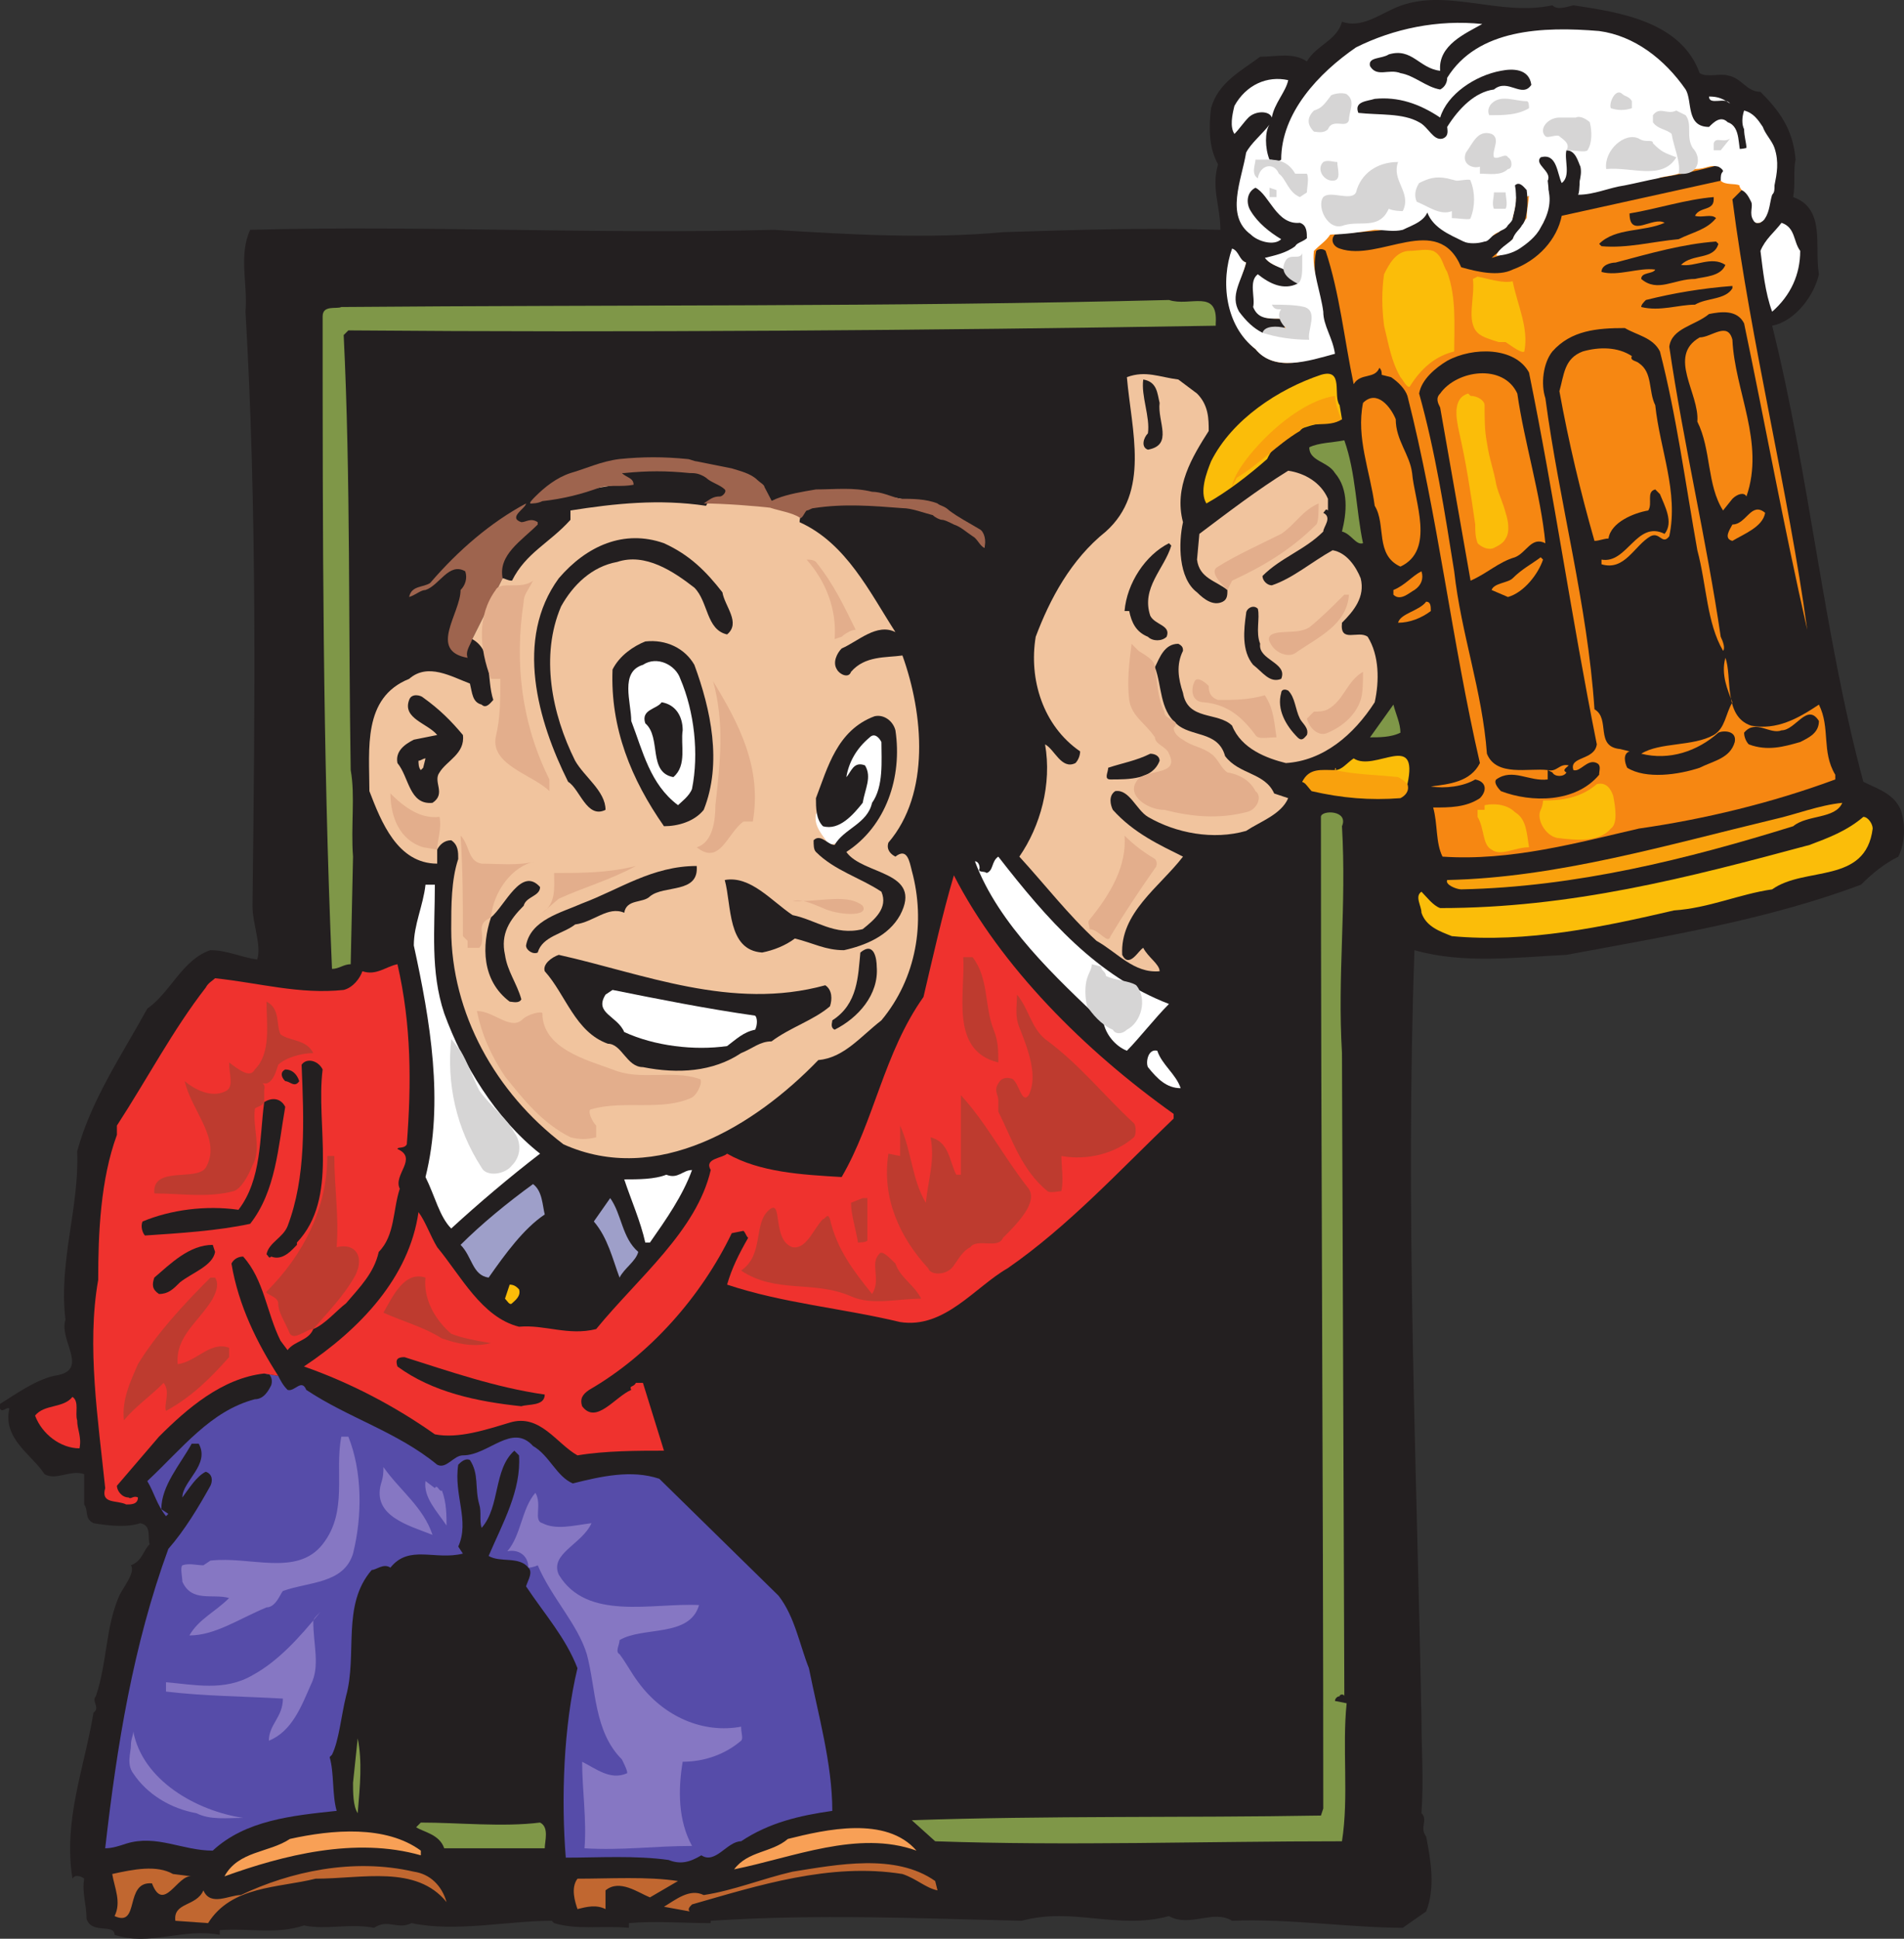 <svg xmlns="http://www.w3.org/2000/svg" width="610.795" height="621.715"><rect width="100%" height="100%" fill="#333333" stroke="none"/><path fill="#231f20" fill-rule="evenodd" d="M498 1.7c1.5 1.5 3.75.75 6.75 0 15 2.25 34.5 5.25 40.5 21.75 2.25 1.5 6.75 0 9 .75 4.5.75 6 5.25 10.5 5.25 6 6 10.5 12 11.25 21.75-.75 3.75 0 7.5-.75 12 10.5 3.75 6.75 15.75 8.25 24.75-1.5 6.75-7.5 15-15 16.5 12 48 16.5 99 29.25 146.25 4.5 2.25 9.75 3.75 12 9 1.5 4.5 1.5 10.5-.75 15-4.5 2.25-8.25 5.25-12 9-30 11.25-62.25 16.5-94.5 22.5-15.75.75-33 3-48.75-1.5-3 84 .75 165 2.25 246.75 0 9 .75 19.5 0 30 2.25 2.25-.75 4.5 1.5 7.5 1.5 7.5 3 16.5 0 24l-7.5 5.25c-16.5 0-36.75-3-54.75-2.25-6-3.75-13.5 2.25-20.25-1.5-16.5 4.5-30.75-3-47.25 1.5-32.25-.75-65.25-2.25-99.75 0v.75c-9 0-18-.75-26.25 0v1.5c-9-.75-16.5.75-24-1.5l-.75-.75c-14.25 0-30.75 3.75-45 .75-4.5 2.25-7.5-1.5-12 1.5-8.25-1.5-15 .75-22.5-.75-9 3-18 .75-27 1.5v1.5c-12-2.25-22.5 3.75-33.75 0 0-3.75-7.5 0-9-5.25 0-4.5-1.5-8.25-.75-12.75-.75-.75-3-1.5-3.75 0-3-18.75 3.75-35.25 6.75-53.25 2.25-1.5-.75-3.75.75-5.25 3.75-11.25 3-21.75 7.5-32.25 1.5-3 5.25-7.5 3.75-9.75 3.75-1.5 3.75-4.5 6-6.75-.75-2.25.75-6-3-6.75-4.5 1.5-10.5.75-15 0-3-1.5-1.5-3.75-3-6v-9.75c-4.5-1.5-9 2.25-12.75 0-3.75-6-13.5-11.25-11.25-21-.75-.75-2.25 1.5-3 0v-1.5c6-3.75 11.25-7.5 17.25-9 12-1.5 1.5-11.25 3.75-18-2.25-18.75 4.5-36 3.75-54 4.5-16.5 14.25-30.75 22.5-45.75 7.5-5.25 11.25-15.75 20.25-18.75 5.25 0 9.75 2.25 15 3 1.5-4.5-1.5-11.25-1.5-17.25.75-63 1.5-126.75-2.25-190.5.75-9-2.25-18 1.5-26.25 55.5-1.5 110.25 1.5 168 0 24 1.5 49.5 3 73.5.75 24.75-.75 45-1.5 69.75-.75 0-7.5-3-13.5-.75-21-3-5.25-3-12-2.25-18 2.25-8.25 9.75-12 15.75-16.5 5.25 0 10.5-1.5 15 1.5 3-5.25 9.75-6.75 11.25-12.75 6 2.25 12-2.25 17.25-4.5 15.75-6.75 33 3 50.25-.75"/><path fill="#fff" fill-rule="evenodd" d="M419.25 76.7c0-2.25 0-4.5-2.25-5.25-7.5.75-9.75-9-14.25-11.25-3 1.5-3 5.25-1.5 7.5 2.25 3.75 6 6.75 9.75 9-2.25 2.25-7.5.75-9.75-1.5-8.25-6-3-17.25-1.5-26.25 1.5-3 5.25-6 7.5-9-1.5 2.25-1.5 7.5 0 11.25 1.5 0 3 .75 3.75 0 0-15 12-27.75 24-36 12-6 26.25-9 40.5-7.5-5.25 3-14.25 6.75-13.5 15-6.75-.75-9-7.5-16.5-5.25-2.25 1.5-6.75.75-6 3.75 2.25 3.75 6 .75 9.75 2.25 4.5.75 8.25 4.5 12.75 5.25 1.5-.75 2.25-2.25 2.25-3.75C474 9.2 495 8.45 513 9.95c11.25 1.5 21 9 27.75 18.75 2.25 3.75 0 12 7.5 12 1.5-1.5 3.75-3.75 6-1.5 4.5 1.5 3 8.25 4.5 10.5l-139.5 27"/><path fill="#f68712" fill-rule="evenodd" d="M558.75 49.7c.75.75 2.25 1.5 3.75 1.5 3-5.25-1.5-10.5-3-15 6 6 10.5 15 9 24.75-.75 3.75-1.5 6.75-3.75 10.5h-1.5c-.75-4.5-.75-9-4.5-10.5l-3 3c6 46.5 18 93.75 24 138-7.5-33-13.5-66-20.25-98.25-2.25-4.5-7.5-3.75-11.25-3-4.5 3.75-12 4.5-12.75 10.5 4.5 30.75 12 62.25 16.5 93 .75 1.5 1.5 3.75.75 4.5-5.25-9-5.25-21-8.25-32.25-3.75-21-6.75-43.5-12-63.75-2.25-4.5-7.5-5.25-11.25-7.5-9 0-17.25.75-23.25 7.5-3 3.75-3.75 10.5-2.25 15 4.5 33.75 13.5 66 15.75 99.75 5.25 3 0 12 8.25 12.75l3 .75c-2.25.75-1.5 3.75-.75 5.25 6 3.75 16.5 2.25 23.25 0 4.5-2.25 9.75-3 11.25-8.25.75-3.75-3.75-3.75-5.25-3-6.75 6-15.75 9-24.75 6.75 6-3.75 16.5-2.25 23.25-6 3.75-2.25 3.75-6.75 6-10.5-1.5-3.75-3.75-9-2.25-14.25 2.25 6-.75 18.75 8.25 21.75 8.25 1.5 15-2.25 21.75-6.75 3.75 7.5.75 15 5.25 22.5v1.5c-20.25 7.5-42 12.75-63 15.75-19.5 4.5-41.25 10.5-63 9-2.25-4.5-1.5-10.5-3-15.75 5.25 0 10.5 0 15-3 2.25-2.25 2.25-5.25-1.5-6-3.75 2.25-9.75 3-14.25 2.25 6-.75 12.75-1.5 15.75-7.5-9-39-13.5-79.5-23.25-117.75-.75-2.25-3-4.5-5.25-6l-3-.75c0-.75 0-1.5-.75-2.25-1.5 3.75-6 1.5-8.25 5.25-3-14.25-4.5-29.25-9-42.75-.75-.75-2.25-.75-3 0-1.5 6.75.75 13.5 1.5 19.5.75 5.25 3 9 3 13.5-8.25 2.25-17.25 6-24-1.5-9.75-8.25-10.5-20.25-7.5-30.75 2.25 0 2.25 2.25 4.5 3-1.5 6-6 11.25-3 15.75 2.25 3 4.5 6.75 7.5 7.5 3 0 6 0 8.25-3 0-1.5-.75-2.25-1.5-2.25-4.5 0-7.5 0-8.25-4.5 0-2.25-1.5-6.75.75-9 3.75 3 9 4.5 13.5 2.25-1.5-5.25-7.5-4.5-10.5-7.5 4.5-2.25 10.5-2.25 12.75-6.75l139.5-27"/><path fill="#231f20" fill-rule="evenodd" d="M491.25 27.2c-3 4.5-7.5-2.25-12 1.5-6 .75-11.25 6-15 12 0 .75.75 3-1.5 3.75-3 .75-4.5-3.75-7.5-5.25-5.25-3-12.75-2.25-19.5-3-1.5-3.75 3-3.75 5.25-4.5 7.5-.75 14.25 1.5 21 6 2.25-7.5 11.25-13.5 19.5-15 3.75-.75 9-.75 9.75 4.5"/><path fill="#fff" fill-rule="evenodd" d="M413.25 25.7c-.75 3.75-4.5 7.5-5.25 12-.75-2.25-5.25-2.25-7.5 0-1.5 1.5-3 3.75-4.5 5.25-1.5-2.25-.75-6 0-9 3.75-6.75 10.5-9.75 17.25-8.25M555 33.2c-1.5-2.25-6.75.75-6.75-2.25 3 0 4.5.75 6.75 2.25"/><path fill="#231f20" fill-rule="evenodd" d="M507 53.45c.75 3.75-1.5 5.25.75 8.25C522 57.95 537 57.2 552 52.7c.75.75 2.25 3.75 0 5.25L501 69.2c-1.5 7.5-7.5 14.25-15.75 17.25-4.5 2.25-11.25.75-16.5-.75-7.5-18-26.25-1.5-39-6-2.25-.75-3-3-1.5-4.5 9.75-1.5 22.5 0 30-7.5 3 4.5 8.25 9 12.75 9.75 6 0 11.25-3 14.25-7.5.75-3 1.5-6.75.75-10.5 1.5-1.5 3 .75 3.75 1.5.75 6 0 12-4.5 15.75-1.5 2.25-4.5 3.75-6.75 6 6-1.5 12.75-5.25 16.5-11.25 1.5-4.5 2.25-8.25 1.5-13.5 1.5-3-4.5-5.25-2.25-7.5 5.25-1.5 5.25 5.25 6.75 8.25 3-2.25.75-7.5 1.5-10.5 3 0 3.75 3.75 4.5 5.25"/><path fill="#231f20" fill-rule="evenodd" d="M549.75 63.95c0 3.75-4.5 2.25-6 5.25 2.25.75 5.25-.75 6.75.75-3 3.75-7.5 4.5-12 6.75-8.25.75-16.5 3-24.75 2.25l-.75-.75c5.25-5.25 14.25-3.75 21-6.75-3.75-2.25-11.25 5.25-11.25-3 9-1.5 18-4.5 27-5.25v.75"/><path fill="#fff" fill-rule="evenodd" d="M577.5 80.45c0 7.5-3 14.25-9 19.5-2.25-6-3-13.5-3.75-19.5 1.5-3.75 4.5-6 6.75-9 4.5 1.5 3.75 6 6 9"/><path fill="#231f20" fill-rule="evenodd" d="M551.25 78.2c-1.5 5.25-8.25 3-12 6.75 4.5.75 9.75-3 14.25 0-1.5 3.75-6.75 3.75-9.75 4.5-6.75 0-12 4.5-17.25 0 0-2.25 3.75-1.5 4.5-3-5.25-.75-12 2.25-17.25.75 0-2.25 3-3 4.5-3 11.25-3 21.75-6 32.25-6.75l.75.75m4.5 14.25c-2.25 3.75-8.25 3-12 5.25-5.25 0-11.25 2.25-17.25.75 0-.75.75-1.5 1.5-2.25 9-2.25 18-3.75 27.75-4.5v.75"/><path fill="#7f9748" fill-rule="evenodd" d="M390 103.7v.75c-90.75 1.5-189.75 2.25-278.25 1.5l-1.5 1.5c2.25 45.75 1.5 94.5 2.25 139.5 1.5 8.25 0 18 .75 27.75l-.75 34.5c-2.25 0-3.75 1.5-6 1.5-3-69.75-3-141-3-209.25 0-3.75 4.5-2.25 6-3 88.5-.75 176.25 0 265.5-2.25 6.75 2.25 15.75-3.75 15 7.5"/><path fill="#f68712" fill-rule="evenodd" d="M555.75 108.95c.75 16.5 10.5 33 4.5 50.25-.75-1.5-3-.75-4.5.75l-3 3.75c-5.25-8.25-3.75-19.5-8.25-28.5.75-9-9.75-21 .75-27 3.75 0 9-5.25 10.5.75m-32.25 5.25c-.75 1.5 1.5 1.5 2.25 2.25 4.5 3 3 9 5.25 13.5 1.5 14.25 7.5 27.75 4.5 42-2.25 3-3-1.5-6 0-5.25 3-8.25 11.25-15.75 9v-1.5C522 180.95 525 166.7 534 171.2c3-3.75 0-9-1.5-12.75l-1.5-1.5c-3 .75-.75 4.5-2.25 6.75-4.5.75-12 3.75-12.75 9-1.5 0-3 .75-4.5.75-4.5-15.75-8.25-31.5-11.25-48 1.5-5.25 1.5-10.5 7.5-12.75 5.25-1.5 11.25-1.5 15.75 1.5"/><path fill="#231f20" fill-rule="evenodd" d="M490.5 119.45c8.25 40.5 13.5 78 21.75 119.25-.75 5.25-9 3.75-7.5 8.25 2.25.75 4.5-3.75 7.5-2.25 1.5.75.75 2.25.75 3.75-7.5 9-21.75 9-31.5 5.25-1.5-1.5-2.25-3-1.5-3.75 5.25-3.75 10.5.75 16.5 0v-3c-6-.75-16.5 2.25-19.5-5.25-1.5-20.25-8.25-38.25-10.5-58.5-3-18.75-6-38.25-11.25-57 .75-4.5 5.25-8.25 9-10.5 8.25-4.5 21.75-4.5 26.25 3.75"/><path fill="#f1c49e" fill-rule="evenodd" d="M384 126.2c3.75 3.75 3.75 8.25 3.75 12-5.25 8.25-11.25 18-8.25 29.25-1.5 6.75-1.5 18 4.5 22.5 2.25 2.25 5.25 4.5 8.25 3 1.5-.75 1.5-2.25 1.5-3.75-3.75-3-9-3.75-9.75-9.75l.75-8.25c9-6.75 18.75-14.25 28.5-20.25 5.25.75 10.5 3.75 12.75 9v3.75c-.75-.75-.75 0-1.5.75 3 1.5 0 4.5 0 6-6 6-13.5 8.25-19.5 14.25 0 1.5 1.5 3 3 3 6.75-2.25 12.75-7.5 19.5-11.25 4.5.75 7.5 5.25 9 9 1.5 6-2.25 10.5-6 14.25-.75 6.75 5.25 2.25 8.25 4.5 3.75 6 3.75 14.25 2.25 21-6.75 10.5-16.5 18.75-28.5 19.5-6-1.5-14.25-4.5-17.25-12-4.5-4.5-14.25-1.5-15.75-10.5-1.5-4.5-2.25-9 0-13.5 0-.75 0-1.5-1.5-2.25-4.5 0-6 4.5-7.5 7.5 2.25 6 1.5 13.5 6.75 18 4.5 4.5 13.5 2.25 15.75 10.5 4.5 6 12.75 5.25 15.75 12l4.5 1.5c-2.25 5.25-9 7.5-13.5 10.5-10.5 3-22.5.75-31.5-4.5-3.75-2.25-6-9-10.5-8.25-2.25 1.5-1.5 4.5-.75 6 6.75 7.5 15 11.25 22.5 15-7.5 9.75-20.25 18-19.5 31.5 2.25 4.5 5.25-1.5 6.75-2.25 1.5 3 5.25 5.25 5.25 7.5-8.25.75-13.5-6-20.25-9.75-9-8.25-16.5-18-24.75-27 6.75-9.75 10.5-23.25 8.25-36 3 1.5 5.25 8.25 9.75 6 .75-.75 1.5-2.25 1.5-3.75-12-8.25-16.5-23.25-14.25-36.75 4.5-12 11.25-24.75 22.5-33.75 14.25-12.75 8.25-32.25 6.75-49.5 6-2.25 10.5 0 16.5.75l6 4.5"/><path fill="#f68712" fill-rule="evenodd" d="M486.75 126.2c2.25 15.75 7.5 32.25 9 48-4.5-2.25-6 3-9.75 4.5-5.25 1.5-9 5.25-14.25 7.5L462 130.7c-.75-1.5-1.5-3 0-4.5 5.25-7.5 20.25-9.75 24.75 0"/><path fill="#fbbd09" fill-rule="evenodd" d="m429.75 129.95.75 4.5c-9 1.5-19.5 3-24 12.75-6 5.25-12.75 10.5-19.5 14.25-2.25-3.75 0-9.75 1.5-13.5 6.75-13.5 21.75-23.25 35.25-27.75 7.5-2.25 3.75 6.75 6 9.75"/><path fill="#231f20" fill-rule="evenodd" d="M372 129.2c-.75 6 4.5 13.5-3.75 15-2.25-.75-1.5-3.75 0-5.25.75-5.25-2.25-12-1.5-17.25 4.5.75 4.5 4.5 5.25 7.5"/><path fill="#f68712" fill-rule="evenodd" d="M447.75 134.45c0 6.75 4.5 11.25 5.25 17.25.75 9 7.5 24.75-3.75 30-8.25-3.75-4.5-13.5-8.25-19.5-1.5-11.25-6-21.75-3.75-33 4.5-4.5 9 1.5 10.5 5.25"/><path fill="#7f9748" fill-rule="evenodd" d="M431.25 141.2c3.75 10.5 3.75 22.5 6 33-2.25.75-3.75-3-6.75-3.75 1.5-6 2.25-13.5-2.25-18.75-2.25-3.75-8.25-3.75-8.25-8.25 3-1.5 7.5-1.5 11.25-2.25"/><path fill="#9e644e" fill-rule="evenodd" d="M151.5 204.95c-.75 2.25-2.25 3.75-1.5 6-12.75-2.25-2.25-14.25-2.25-21.75 1.5-1.5 2.25-3.75 1.5-6-5.25-3-8.25 4.5-12.75 6-1.5 0-3 1.5-5.25 2.25.75-3.75 4.5-3 6.75-4.5 9-10.5 19.5-19.5 30.75-25.5 0 1.5-6 4.5-1.5 6 1.5 0 3-1.5 5.25 0v.75c-5.25 5.25-12.75 9.75-11.25 17.25l-9.75 19.5"/><path fill="#f1c49e" fill-rule="evenodd" d="M161.25 185.45c.75 0 1.5.75 3 .75 4.5-9 12-12 18.75-19.5v-3c14.25-2.25 28.5-3.75 43.5-1.5 2.25-5.25 7.5 2.25 8.25-4.5-3-3-6.75-4.5-10.5-6-8.25-1.5-16.5-1.5-25.5-.75 0 1.5-1.5 2.25 0 3 0 1.5 1.5.75 3 .75-11.25 2.25-21.75 3-31.5 6.75 20.25-15.75 49.5-18.75 73.5-6-.75.75-.75 1.5 0 3 0 .75.75 2.25 1.5 3 19.5-3.75 39.75-5.25 57.75 3 3.75 4.5 13.5 3 12.75 11.25-5.25-9-16.5-9.75-25.5-14.25-9.75-1.5-21.75-1.5-32.25 2.25-.75.75-1.5 2.25-1.5 3.75 15 6.75 22.5 22.5 30.75 35.25-6-3-12 3-17.25 5.25-1.5 1.5-3 4.5-1.5 6.75.75 1.5 3.75 3 4.5.75 4.5-5.25 11.25-4.5 16.5-5.25 6.75 18.75 9 44.25-4.5 60-.75 2.25.75 3.75 2.25 4.5 3.75-3 4.5 1.5 5.25 4.5 4.5 16.5 1.5 34.5-9.75 48-6.75 5.25-12 12-20.25 12.75-20.25 21-51.75 40.5-81.75 27-21.75-16.5-36-42-36-69 0-7.5 0-15.75 2.25-22.5 0-2.25 0-4.5-2.25-6-2.25 0-3.75 1.5-4.5 3v4.5c-12.75 0-18-13.5-21.75-23.25 0-13.5-2.25-30 12.75-36 6-5.25 13.5-.75 19.5 1.5.75 3 .75 6 3.75 6.75 1.5 1.5 3-.75 3.75-1.5-2.25-6.75 0-15.75-6.75-19.5l9.75-19.5"/><path fill="#f68712" fill-rule="evenodd" d="M566.25 164.45c-.75 4.5-6.75 6.75-10.5 9-3-.75-.75-3.75 0-5.25 4.5 0 6-7.5 10.5-3.75"/><path fill="#231f20" fill-rule="evenodd" d="M231.75 189.95c.75 4.5 6 9.75 1.5 13.5-6.75-1.5-6-10.5-10.5-15C216 183.2 207 177.2 198 180.2c-8.25 1.5-14.25 7.5-18 14.25-6.75 15.75-3 34.5 4.5 49.5 3 5.25 9.75 9.75 9.75 15.75-6 3-8.25-6.75-12-9-9.75-19.5-17.25-45.75-3-65.25 9-10.5 21-15.75 33.75-11.25 8.25 3.75 13.5 9 18.75 15.75m144-15c-2.25 7.5-9.75 13.5-6.75 22.5 1.5 3 6.75 3 5.25 6.75-1.5 1.5-4.5 1.5-6 0-3.75-1.5-5.25-4.5-6-8.25h-1.5c.75-9 6.75-18 14.25-21.75l.75.75"/><path fill="#f68712" fill-rule="evenodd" d="M495 179.45c-1.5 4.5-6 10.5-11.25 12l-5.25-2.25c.75-2.25 5.25-2.25 6.75-3.75 3-3 6-4.5 9-6.75l.75.75m-39 3.75c.75 2.25 0 4.5-2.25 6-1.5.75-4.5 3.75-6.75 1.5v-1.5c3.75-1.5 6-4.5 9-6m3 12.75c-3 2.25-6.75 3.75-10.5 3.75.75-3 6.75-3.75 9-6.75 1.5 0 1.5 1.5 1.5 3"/><path fill="#231f20" fill-rule="evenodd" d="M404.25 206.45c-.75 5.25 9 6 6.75 11.25-3.75 1.5-6-2.25-9-4.5-3.75-4.5-3-11.25-2.25-16.5 0-1.5 2.25-3 3.75-1.5.75 3-.75 7.5.75 11.25m-181.5 6.75c5.25 14.25 9 31.5 3 46.5-3 3.75-8.25 5.25-12.75 5.25-10.5-15-17.25-31.5-16.5-50.25 2.25-4.5 6.75-7.5 10.5-9 6.75-.75 12.75 2.25 15.75 7.5"/><path fill="#fff" fill-rule="evenodd" d="M218.25 217.7c4.5 10.5 6 24 3.75 35.25-.75 2.25-3.75 4.5-4.5 5.25-9-6.75-11.25-17.25-15-27 0-6-3.75-15.75 3.75-18 4.5-3 10.5 0 12 4.5"/><path fill="#231f20" fill-rule="evenodd" d="M417 230.45c.75 1.5 3 3 2.25 5.25-.75.75-1.5 2.25-3 .75-3.75-3.75-6.75-9-5.25-14.25 0-.75.75-1.5 2.25-.75 2.25 2.25 2.25 6 3.75 9m-268.5 5.25c.75 6-5.25 8.25-7.5 12-2.25 3 2.25 6.75-2.25 9.75-7.5.75-7.5-8.25-11.25-12.75-.75-3.75 2.25-6 5.25-7.5l7.5-1.5c-3-3.75-11.25-5.25-9-11.25.75-2.25 3.75-1.5 4.5-.75 5.25 3.75 9 7.5 12.75 12m70.5-1.5c-.75 4.5 1.5 11.25-3 15-8.25-1.5-3.75-12.75-9-17.25-1.5-4.5 3.75-4.5 5.25-6.75 4.5.75 6.75 4.5 6.75 9"/><path fill="#7f9748" fill-rule="evenodd" d="M449.25 234.95c-3 1.5-6.75 1.5-9.75 1.5l7.5-10.5c.75 3 2.25 6 2.25 9"/><path fill="#231f20" fill-rule="evenodd" d="M583.5 231.2c0 3.75-3 5.25-6 6.75-5.25 1.5-10.5 3-16.5.75-.75-.75-1.5-2.25-1.5-3.75 3.75-4.5 8.25.75 12-.75 4.5 0 8.25-9 12-3M372 243.95c-2.25 6-9.75 6-15.75 6-2.25 0-.75-2.25-.75-3.75 4.5-1.5 9-2.25 13.5-4.5 1.5 0 3 .75 3 2.25"/><path fill="#fbbd09" fill-rule="evenodd" d="M451.5 252.95c-10.5 4.5-24 3-33.75-2.25 2.25-2.25 7.5-1.5 10.5-3.75 2.25 0 3.75-2.25 6-3.75 6.75 4.5 21-9 17.25 8.25v1.5"/><path fill="#f1c49e" fill-rule="evenodd" d="m135.75 246.2-.75.75c-.75-.75-.75-2.25-.75-3 .75 0 1.5-.75 2.25-.75l-.75 3"/><path fill="#f68712" fill-rule="evenodd" d="M503.25 245.45c-.75.75-2.25 1.5-.75 2.25-.75 1.5-3.75 1.5-4.5 0l-1.5-.75c3 .75 3.75-2.25 6.75-1.5"/><path fill="#f9a10d" fill-rule="evenodd" d="M591 257.45c-2.25 5.25-11.25 3.75-15.75 7.5-33.75 10.5-69.75 19.5-106.5 20.25-1.5 0-5.25-1.5-4.5-3 35.25-.75 70.5-11.25 105-19.5 6.75-1.5 14.25-4.5 21.75-5.25"/><path fill="#7f9748" fill-rule="evenodd" d="M430.5 264.95c1.5 26.25-1.5 47.25 0 72.75l.75 204v2.25c0-.75-1.5-.75-1.5 0-.75 0-1.5.75-1.5 1.5l3.75.75c-1.5 14.25.75 30-1.5 44.25-44.25 0-87.75 1.5-130.5 0l-7.5-6.75c43.5-1.5 87.75-.75 131.25-1.5l.75-2.25c0-105.75-.75-211.5-.75-318 0-2.25 9-2.25 6.75 3"/><path fill="#fbbd09" fill-rule="evenodd" d="M600.75 265.7c-2.25 18-21.75 12-32.25 19.5-10.5 1.5-20.25 6-31.5 6.75-22.5 5.25-47.25 10.5-71.25 8.25-3.75-1.5-8.25-3-9.75-7.5 0-2.25-2.25-5.25 0-6.75 1.5 1.5 3.75 4.5 6 5.25 42 0 79.5-9.75 118.5-20.25 6-2.25 12-4.5 17.25-9 1.5 0 3 2.25 3 3.75"/><path fill="#fff" fill-rule="evenodd" d="M375 321.95c-4.5 4.5-9.75 11.25-13.5 15-3.75-1.5-6.75-5.25-7.5-9-15-14.25-33.75-31.5-41.25-51.75.75 0 1.5.75 1.5 2.25-.75 1.5 1.5.75 2.25 1.5 2.25-.75 1.5-3.75 3.75-5.25 15.75 20.25 31.5 38.25 54.75 47.25"/><path fill="#231f20" fill-rule="evenodd" d="M223.5 277.7c.75 9-10.5 6-15 9.75-2.25 2.25-7.5.75-8.25 5.25-5.25-2.25-9.75 3-15.75 3.75-3.75 3-10.5 3.75-12 9-1.5.75-3.75-.75-3.75-2.25 1.5-8.25 11.25-10.5 18-13.5 12-4.5 22.5-12 36.75-12"/><path fill="#ef322e" fill-rule="evenodd" d="M376.5 357.2v1.5c-17.25 16.5-33.75 34.5-53.25 48-10.5 6-20.25 19.5-34.5 17.25-18.75-4.5-37.5-6-55.5-12 1.5-5.25 3.75-9.75 6.75-15-.75-.75-.75-1.5-1.5-2.25l-3.75.75c-9.75 20.25-26.25 39-45.75 50.25-2.25 1.5-3 3-2.25 5.25 4.5 6 10.5-3 15.75-5.25-.75-1.5.75-.75 1.5-2.25h2.25L213 465.2c-8.25 0-18.75 0-27.75 1.5-6.75-3.75-12-13.5-21.75-10.5-7.5 2.25-16.5 5.25-24 3.75-12.75-9-27-16.5-42-21.75 18-12 33.75-28.5 36.75-49.5 2.25 3 3.75 7.5 6 11.25 7.5 9 14.25 22.5 26.25 25.5 8.25-.75 15.75 3 24.75.75 13.5-16.5 32.25-31.5 36.75-51-2.25-3.75 3.75-3.75 5.25-5.25 10.5 6 24 6.75 36.75 7.5 10.5-18 13.5-39.75 26.25-57.75 3-12.75 6-26.25 9.75-39 15 29.25 42 56.25 70.5 76.5"/><path fill="#231f20" fill-rule="evenodd" d="M173.25 284.45c0 3-4.5 3-5.25 6-4.5 4.5-7.5 9-6 15.75.75 5.25 3.75 9 5.25 14.25-.75 1.5-3 .75-3.75.75-9-6.75-9-18-6-27 4.5-3.75 9.75-16.5 15.75-9.75"/><path fill="#fff" fill-rule="evenodd" d="M139.5 283.7c0 14.25-1.5 27.75 3 41.25 6 16.5 16.5 33.75 30.75 45-9.75 7.5-19.5 15.75-28.5 24-3.75-3.75-5.25-10.5-8.25-16.5 6-24 1.5-50.25-3.75-74.25 0-6.75 3-12.75 3.75-19.5h3"/><path fill="#231f20" fill-rule="evenodd" d="M281.25 309.95c.75 9-6 16.5-13.5 20.25-1.5-.75-.75-2.25-.75-3 8.25-5.25 8.25-14.25 9-21.75 4.5-3.75 5.25 2.25 5.25 4.5m-16.5 6c2.25 1.5 2.25 4.5 1.5 6.75-5.25 4.5-12.75 6.75-18.75 11.25-3.75 0-6 2.25-9.75 3.75-9 6-20.25 6.75-31.5 4.5-5.25 0-6.75-7.5-11.25-7.5-10.5-3.75-13.5-15.75-20.25-23.25-.75-2.25 2.25-4.5 4.5-5.25 27 6 55.5 18 85.5 9.75"/><path fill="#564ca9" fill-rule="evenodd" d="M89.25 441.2c.75 1.5 1.5 3 3 4.5 2.25.75 4.5-3.75 6 0 13.5 9 29.25 13.5 42 24 3 1.5 5.25-3 8.25-3 8.25 0 15.75-10.5 22.5-3 5.25 3 7.5 9.75 12.75 12 9-2.25 18.75-4.5 27.75-1.5l38.25 37.5c5.25 6.75 6.75 15.75 9.75 23.25 3 15 7.5 30.75 7.5 45.75-10.5 1.5-20.25 3.75-29.25 9.75-4.5 0-8.25 7.5-12.75 4.5-3.75 2.25-6.75 3-10.5 1.5-10.5-1.5-22.5-.75-33-.75-1.5-18.75-.75-42 3.75-60.75-3.75-9.75-10.5-17.25-16.5-26.25.75-2.25 2.25-4.5.75-6-3-3.75-9-1.5-12.75-3.75 4.5-10.5 10.5-21 9.75-32.25l-1.5-1.5c-6.75 6-4.5 18-10.5 24.75-.75-2.25 0-5.25-.75-7.5-1.5-5.25 0-9.75-3-14.25-1.5-.75-3 .75-3.75 1.5-1.5 9.75 3.75 18 0 26.25l1.5 2.25c-9 2.25-17.25-3-23.25 4.5-2.25-1.5-4.5.75-6 .75-9.75 11.25-4.5 27-8.25 40.5-1.5 6-2.25 14.25-4.5 18.75l-.75.75c1.5 5.25.75 12 2.25 17.25-14.25 1.5-29.25 3-39.75 12.75-9.75 0-18-5.25-27.75-2.25-2.25.75-4.5 1.5-6.75 1.5 3.75-33 9-65.25 20.25-96 5.25-6 9.75-13.5 13.5-20.25.75-1.5.75-3.75-1.5-4.5-3 1.5-5.25 5.25-7.5 8.25 0-5.25 9-10.5 5.25-17.25H61.5c-3.75 6.75-9.75 13.5-9.75 21l2.25 1.5-.75.75c-3-3.75-3.75-7.5-6-11.25 11.25-10.5 20.25-22.5 34.5-26.25 3 0 4.5-3 5.25-4.5.75-2.25-.75-4.5-2.25-3.75l4.5.75"/><path fill="#ef322e" fill-rule="evenodd" d="M84.75 440.45C71.25 441.95 60 451.7 51 460.7l-13.5 15.75c0 1.5 1.5 3.75 3.75 3.75.75.75 1.5-.75 3 0 0 2.25-2.25 2.25-3.75 2.25-3-1.5-8.25 0-6.75-5.25-2.25-21.75-6-45.75-2.25-66.75 0-15 .75-32.25 6-46.5v-3c9.75-15 18-30.75 28.5-44.25.75-1.5 2.25-2.25 3-3 14.25 1.5 27 5.25 41.25 3.75 3-.75 5.25-3.75 6-6 4.5 1.5 7.5-1.5 11.25-2.25 4.5 19.5 4.5 38.25 3 57.75-.75 1.5-3 .75-3 1.5 6.75 3-1.5 8.25.75 12.75-2.25 6.75-1.5 15-6.75 20.25-1.5 6.75-6 11.25-10.5 16.5-3 2.25-6.75 6.75-10.5 8.25-1.5 3.75-6 3.75-8.25 6.75l-2.25-3c-4.5-9-5.25-19.5-12-27-1.5 0-3 .75-3.75 2.25 2.25 13.5 8.25 25.5 15 36l-4.5-.75"/><path fill="#fff" fill-rule="evenodd" d="M242.25 325.7c.75.75.75 3 0 4.5-3.75.75-6 3-9 5.25-10.5 1.5-23.25 0-33-4.5-2.25-5.25-9.75-6-6-12l2.25-1.5c15 3 30 6 45.75 8.25m129 11.25c1.5 4.5 6 7.5 7.5 12-4.5 0-7.5-3-10.5-6.75-.75-1.5 0-6 3-5.25"/><path fill="#231f20" fill-rule="evenodd" d="M103.5 342.95c-2.25 18 5.25 41.25-8.25 55.5v.75c-1.5 1.5-4.5 5.25-8.25 3.75-.75.75-.75 0-1.5-.75.75-3.75 5.25-5.25 6.75-9 6-15.75 5.25-33.75 4.5-51.75 1.5-2.25 5.25-1.5 6.75 1.5"/><path fill="#231f20" fill-rule="evenodd" d="M96 346.7c-1.5 2.25-3 0-4.5 0-1.5-1.5-1.5-3 0-3.75 2.25 0 3.75 1.5 4.5 3.75m-4.5 8.25c-2.25 12.75-3 27-11.25 37.5-10.5 2.25-22.5 3-33.75 3.75-.75-.75-1.5-3-.75-4.5 9-3.75 20.25-5.25 30.75-3.75 7.5-9.75 6.75-23.25 8.25-34.5 2.25-1.5 5.25-1.5 6.75 1.5"/><path fill="#fff" fill-rule="evenodd" d="M222 375.2c-3 8.25-8.25 15.75-13.5 23.25H207c-1.5-6.75-4.5-13.5-6.75-20.25 4.5 0 9.75 0 13.5-1.5 3.75 1.5 5.25-1.5 8.25-1.5"/><path fill="#9e9fc9" fill-rule="evenodd" d="M174.75 389.45c-6.75 4.5-12.75 12.75-18 20.25-5.25-.75-5.25-6.75-9-10.5 6.75-6.75 15-13.5 23.25-19.5 3 2.25 3 6.75 3.75 9.75m30 12c-.75 3-4.5 5.25-6 8.25-2.25-6-3.75-12.75-8.25-18l5.25-7.5c3.75 5.25 3.75 12.75 9 17.25"/><path fill="#231f20" fill-rule="evenodd" d="M69 401.45c-.75 4.5-7.5 6.75-11.25 9.75-2.25 2.25-3.75 3.75-6.75 3.75-2.25-1.5-2.25-3-1.5-5.25 5.25-4.5 11.25-10.5 18.75-10.5l.75 2.25"/><path fill="#fbbd09" fill-rule="evenodd" d="M166.5 413.45c.75 2.25-1.5 3.75-2.25 4.5s-1.5-.75-2.25-1.5l1.5-4.5c1.5 0 2.25.75 3 1.5"/><path fill="#231f20" fill-rule="evenodd" d="M174.75 447.2c0 3.75-5.25 3-7.5 3.75-14.25-1.5-28.5-4.5-39.75-12.75-.75-2.25 0-3 2.25-3 14.25 4.5 29.25 9.75 45 12"/><path fill="#ef322e" fill-rule="evenodd" d="M24.75 455.45c0 3 1.5 5.25.75 9-6 0-12-4.5-14.25-10.5 3-3.75 9-2.25 12-6 2.25 1.5.75 5.25 1.5 7.5"/><path fill="#7f9748" fill-rule="evenodd" d="M114.75 581.45c-1.5-2.25-1.5-6.75-1.5-9.75l1.5-14.25c1.5 7.5.75 15 0 24m58.5 3c3 1.5 1.5 6 1.5 8.25H142.5c-1.5-4.5-6.75-5.25-9-6.75l1.5-1.5c12 0 26.25 1.5 38.25 0"/><path fill="#f8a056" fill-rule="evenodd" d="M294 593.45c-18.75-6.75-39.75 2.25-58.5 6 4.5-6 12-5.25 17.25-9.75 12-3 31.5-7.5 41.25 3.75m-159 1.5c-21-6-44.25 0-63 6.75 4.5-8.25 14.25-7.5 21-12 13.5-3 30.75-4.5 42 3.75v1.5"/><path fill="#c16730" fill-rule="evenodd" d="M300.75 606.2c-3.75-.75-6.75-3.75-11.25-5.25-23.25-3.75-46.5 3.75-67.5 9.75-.75.75-1.5 1.5-.75 2.25l-8.25-1.5c3.75-2.25 8.25-6 12.75-3.75 9.75-1.5 18.75-5.25 28.5-7.5 14.25-2.25 33-6 45.75 3l.75 3m-157.5 3.75c-9.75-12-27-7.5-42-7.5-12 3-27 2.25-34.5 14.25l-10.5-.75c-.75-6 6.75-4.5 9-9.75 2.25 5.25 8.25 1.5 12 1.5 15.75-7.5 36-12 55.5-7.5 5.25.75 9 4.5 10.5 9.75m-87.75-9 6 .75c-4.5-.75-9 12-12.75 2.25-9-.75-3.75 14.25-12 10.5 2.25-4.5 0-9-.75-13.5 6.75-1.5 14.25-3 19.5 0m162 2.25-9 5.25c-3.75-1.5-9.75-6-14.25-2.25v6c-3-1.5-6-.75-9 0-.75-2.25-2.25-6.75 0-9.75 10.5 0 22.5-.75 32.25.75"/><path fill="#fff" fill-rule="evenodd" d="M421.5 80.45c-.75 6 2.25 13.5 3 19.5 0 4.5 3 8.25 3.75 13.5-8.25 2.25-19.5 6-25.5-1.5-9.75-7.5-11.25-21.75-7.5-32.25 2.25.75 2.25 3.75 4.5 4.5-1.5 6-5.25 10.5-2.25 15.75 2.25 3 4.5 5.25 7.5 6.75 0 0 3.75.75 7.5-1.5 0-1.5-.75-3-2.25-3-3.75 0-6.75 0-8.25-3.75.75-3-1.5-8.25 1.5-10.5 3.75 3 8.25 5.25 12.75 3-1.5-5.25-7.5-4.5-10.5-8.25 3-.75 6.75-1.5 9.75-3.75l6 1.5"/><path fill="#fff" fill-rule="evenodd" d="M420 75.2c-.75 2.25-3.75 2.25-4.5 3.75 0 1.5 1.5 2.25 2.25 2.25 2.25.75 3 .75 3.75-.75.75 0 .75 0 0 0 .75 0 .75 0 0 0 2.25-2.25 3.75-3 5.25-5.25 4.5 0 9.75-.75 14.25-1.5 3 0 6 .75 9 0 3-1.5 8.25-3 8.25-7.5-4.5 0-8.25 0-12.75.75-3 .75-6.75 0-10.5.75-.75 0-1.5.75-3 .75-.75 0-.75 0-1.5.75-1.5 0-3 2.25-4.5 2.25-1.5.75-3 .75-4.5 2.25-.75 0-1.5.75-1.5 1.5"/><path fill="#fff" fill-rule="evenodd" d="M457.5 66.95c1.5 6 7.5 8.25 12 10.5 1.5.75 4.5.75 6.75 0 1.5 0 2.25-2.25 4.5-3 .75-.75 2.25-.75 3-2.25.75-.75 1.5-1.5 1.5-2.25.75-3 1.5-6 .75-8.25-5.25-2.25-11.25-3-16.5 0-3.75 1.5-6.75 4.5-10.5 4.5l-1.5.75m33-5.25c0 3-.75 5.25-.75 8.25-.75.75-.75 1.5-1.5 2.25-.75 1.5-2.25 2.25-3 4.5-1.5 1.5-4.5 3-5.25 5.25 2.25 0 5.25-.75 7.5-2.25s5.25-3.75 6.75-6.75c2.25-3.75 3.75-8.25 2.25-12.75 0-1.5-3-2.25-5.25-1.5 0 0-.75 1.5-.75 2.25v.75m17.25-5.25c-1.5.75-.75 4.5-1.5 6 5.25 0 9.75-2.25 15-3 3.75-.75 6.75-1.5 10.5-2.25 2.25-.75 4.5-.75 6.75-1.5 2.25 0 3.75-.75 5.25-1.5 3.75 0 4.5-1.5 7.5-.75 0 0 1.5.75 1.5 1.5-.75.75-.75 1.5-.75 3 1.5 1.5 4.5.75 6 1.5 0 .75.75 1.5.75 1.5 1.5.75 2.25 2.25 3 3.75s-.75 3.75.75 6c.75 1.5 3 .75 3.75-.75 1.5-2.25 1.5-5.25 2.25-7.5.75-.75.75-1.5.75-3 .75-3.75 1.5-7.5 0-12-.75-2.25-3-4.5-3.75-6.75-1.5-2.25-3-4.5-6-5.25-.75 2.25-.75 4.5 0 6 0 2.25.75 4.5.75 6-3 .75-5.25 0-8.25.75-4.5.75-9 1.5-14.25 2.25-6 .75-11.25 3-17.25 3.75-3.75.75-7.5 0-10.5.75-.75 0-1.5.75-2.25 1.5"/><path fill="#d6d5d5" fill-rule="evenodd" d="M431.25 72.2c-5.25 2.25-9-6-6.75-9 2.25-2.25 9 1.5 10.5-1.5 1.5-6 6.75-9.75 13.5-9.75-2.25 6 4.5 9.75 1.5 15.75 0 0-3 0-4.5-.75-3 6.75-9 3.75-14.25 5.25m33-15c-3.75-.75-6 0-9 1.5-1.5 2.25-1.5 4.5-.75 6 3.75 1.5 7.5 4.5 11.25 3v2.25c2.25 0 6 .75 6 0 1.5-3.75 1.5-8.25 0-12 0-.75-3 0-4.5 0l-3-.75m15 4.5c0 1.5-.75 3.75 0 5.25H483c.75-1.5 0-3.75 0-5.25h-3.75m-9-12.75c-1.5 3.75 2.25 5.25 4.5 4.5v2.25c3 0 6.75.75 9-1.5 1.5 0 1.5-3 0-3.75-.75-1.5-3 .75-4.5 0-.75-2.25 2.25-6-.75-7.5-4.5-1.5-6 3-8.25 6m8.25-15.75c3-3 7.5-.75 11.25-.75.75 0 .75 1.5.75 2.25-3.75 2.25-8.25 2.25-12.75 2.25-.75-1.5 0-3 .75-3.75m21.75 4.5c-3.75 0-6.75 3.75-4.5 6 .75.75 3.75-.75 4.5 0s3.75 2.25 2.25 4.5c3 0 6 .75 6.75 0 1.5-2.25 1.5-6 .75-9-.75-.75-3-2.25-4.5-1.5h-5.25m25.5 6.75c-4.5-2.25-11.25 3.75-10.5 9.75 8.25-.75 18 3.75 22.5-3.75-3.75-1.5-4.5-1.5-7.5-4.5 0-1.5-2.25 0-4.5-1.5M520.5 30.2c-2.25-2.25-4.5 3-3.75 4.5 2.25.75 4.5.75 6.75 0v-2.25c-.75-1.5-2.25-1.5-3-2.25"/><path fill="#d6d5d5" fill-rule="evenodd" d="M537.75 35.45c-3 1.5-5.25-1.5-7.5 1.5v2.25c1.5 2.25 4.5 2.25 6 3.75.75 4.5 3 9 2.25 12.75 6.75.75 7.5-5.25 4.5-8.25-2.25-3.75 0-7.5-2.25-10.5l-3-1.5m17.25 9c-2.25 1.5-4.5-.75-5.25 1.5v2.25H552l3-3.75M417 63.2c-3.75-1.5-4.5-6-6.75-7.5-1.5-3.75-6-3-6.75 1.5-2.25-1.5-.75-4.5-.75-6 5.25 0 9.75-.75 12.75 4.5h3.75c.75 1.5 0 4.5 0 6L417 63.2m-9.75-3v3h2.25v-2.25l-2.25-.75m20.25-2.25c-3 0-5.25-3.75-3-6 1.5-.75 3 0 4.5 0 0 2.25 1.5 6-1.5 6m-9.75 23.25c-.75 2.25-3.75 0-5.25 2.25-2.25 3.75.75 6 3.75 7.5 1.5-.75 1.5-3.75 1.5-6V81.2m.75 17.25c-3-.75-7.5-.75-10.5-.75.75 1.5 1.5 1.5 3 1.5-.75.75-1.5 3 1.5 6-3-.75-6.75-.75-7.5 1.5 4.5 1.5 9.75 2.25 15 2.25-.75-3 3-9-1.5-10.5m7.5-57c1.5-3.75 6 0 6.75-3 0-3 2.25-6-.75-8.25-1.5-.75-5.25 0-5.25.75-2.25 3-3 3.75-5.25 4.5-2.25 2.25-2.25 4.5 0 6.75.75 0 3 .75 4.5-.75"/><path fill="#fff" fill-rule="evenodd" d="M275.25 237.95c-2.25 2.25-3.75 4.5-4.5 7.5-1.5 5.25-7.5 11.25-9 15.75-.75 3.75 2.25 6.75 3.75 9 .75 1.5 4.5-.75 6-.75 4.5-3 6.75-7.5 9-12 3.75-6.75 5.25-14.25 4.5-22.5-.75-2.25-3-1.5-4.5-1.5-2.25.75-3.75 2.25-5.25 4.5"/><path fill="#231f20" fill-rule="evenodd" d="M287.25 234.2c2.25 15-3 30.75-15.75 39 5.25 7.5 24.75 6 17.25 20.25-3.75 6.75-11.25 9.75-18 11.25-6 0-9.75-2.25-15.75-3.75-3 2.25-6.75 3.75-10.5 4.5-11.25-.75-9.75-15-12-23.25 8.25-1.5 15 6.75 21.75 11.25 7.5 1.5 13.5 6.75 22.5 4.5 3.75-3 8.25-6.75 6-12-6.75-4.5-15-6.75-21-12.75-.75-.75-.75-2.25-.75-3.75 2.25-2.25 4.5 1.5 6.75 1.5 3-5.25 10.5-6.75 12-13.5 3.75-5.25 3-13.5 3-19.5-.75-1.5-2.25-3-3.75-1.5-4.5 3.75-6.75 8.25-7.5 12.75 1.5-1.5 2.25-5.25 6-3.75 2.25 3.75 0 7.5-.75 12-3 3.75-7.5 9-12.75 7.5-2.25-2.25-2.25-6-2.25-9 3.75-9.75 6.75-21.75 18.75-26.25 3-.75 6 1.5 6.75 4.5"/><path fill="#f9a10d" fill-rule="evenodd" d="M395.25 156.2c0-6 18-27 33-29.25 0 2.25 1.5 6.75 2.25 7.5-4.5 3-10.5 0-13.5 3.75-7.5 4.5-12.75 10.5-20.25 15l-1.5 3m33 90.75c.75 0 0-1.5 0 0 0-1.5 0-.75 0 0-4.5 0-8.25-.75-10.5 3.75.75 0 2.25 2.25 3 3 9.75 2.25 18.75 3 28.5 2.25 1.5-.75 3-2.25 2.25-4.5-.75-.75-1.5-1.5-3-2.25-6.75-.75-13.5-.75-20.25-2.25"/><path fill="#fbbd09" fill-rule="evenodd" d="M452.25 80.45c-4.5 0-6.75 4.5-8.25 7.5-.75 5.25-.75 10.5 0 16.5 1.5 6 2.25 11.25 5.25 16.5.75.75 2.25 3.75 3 3 3.75-6 8.25-9.75 14.25-11.25 0-8.25.75-17.25-2.25-25.5-1.5-2.25-1.5-5.25-4.5-6.75-2.25-.75-5.25 0-7.5 0m20.25 9c.75 6-2.25 13.5 1.5 17.25 1.5 1.5 4.5 2.25 6.75 3H483c2.25 1.5 5.25 3.75 6 3 1.5-7.5-2.25-15-3.75-22.5-3 .75-7.5-.75-11.25-1.5l-1.5.75M474 259.7h2.25v-1.5c3.75-.75 7.5 0 9.75 2.25 3.75 2.25 3.75 6.75 4.5 11.25-4.5 0-9 3-12 .75-3-1.5-2.25-6.75-4.5-10.5v-2.25m20.25 0c-1.5 3 1.5 8.25 5.25 9 6 .75 13.5 1.5 17.25-3 2.25-1.5 1.5-6.75.75-10.5-.75-2.25-2.25-4.5-5.25-3.75-5.25 4.5-11.25 5.25-17.25 5.25 0 0 0 1.5-.75 3"/><path fill="#e3ae8c" fill-rule="evenodd" d="M393.75 189.2c-2.25-2.25-6-6-3-7.5 6-3.75 12.75-6.75 20.25-10.5 4.5-3 6.75-7.5 12-9.75 0 2.25 0 6-.75 6.75-8.25 8.25-17.25 13.5-27 18l-1.5 3m13.5 16.5c1.5 3.75 6 5.25 8.25 3.75 7.5-5.25 16.5-9 17.25-18.75h-1.5c-3.75 3.75-7.5 7.5-11.25 10.5-3.75 2.25-9 .75-12 2.25 0 0-1.5.75-.75 2.25m12 24.75c.75 3 3.75 6 6.75 4.5 5.25-2.25 9-6 10.5-10.5.75-2.25.75-6 .75-9-5.25 3-6 9-11.25 12-1.5.75-3 .75-4.5.75l-2.25 2.25m-36-12c-1.5 3-.75 6.75 3 6.75 7.5.75 12 4.5 16.5 10.5.75 1.5 3.75.75 6.75.75-.75-4.5-.75-9-3.75-13.5-5.25 1.5-9.75 1.5-15 1.5-2.25-.75-3-2.25-3-4.5-1.5-1.5-3.75-3-4.5-1.5m-20.25-12c-.75 6-1.5 12-.75 18 .75 5.25 5.25 7.5 8.25 12 0 2.25 3.75 3 4.5 5.25 3.75 7.5-8.25 4.5-10.5 9-3 4.5 3.75 9 9 9 9 2.25 17.25 3 26.25.75 3.75-.75 5.25-5.25 3-6.75-1.5-3-4.5-5.25-9-6-2.25-1.5-3-4.5-5.25-6-3-2.25-6-2.25-9-4.5-1.5-.75-3-2.25-3-3.75 0 0 .75-.75.75-1.5-.75-1.5-3.75-1.5-3.75-3.75-2.25-4.5-2.25-9.75-3-14.25 0-2.25-3-3.75-5.25-5.25l-2.25-2.25m-2.25 61.5c.75 9.75-4.5 18.75-11.25 27-.75.75 0 1.5 0 3 3 0 6 5.25 6.75 2.25 4.5-7.5 9-14.25 14.25-21.75.75-.75.75-2.25 0-3-3.75-2.25-6.75-4.5-9.75-7.5M148.5 300.2c0-10.5 0-21-.75-32.25 3 3 2.25 8.25 6.75 9 5.25 0 12 .75 17.25-.75-7.5 1.5-13.5 9.75-14.25 18-1.5.75-3 1.5-3 3.75 0 1.5.75 4.5-.75 6H150v-2.25l-1.5-1.5m25.5-7.5c4.5-3 3.75-8.25 3.75-12.75 9 0 17.25 0 26.25-2.25-8.25 4.5-16.5 6.75-24.75 10.5l-5.25 4.5m-38.25-21c-7.5-2.25-10.5-9.75-10.5-17.25 4.5 4.5 9.75 8.25 15.75 7.5.75 3.75-.75 7.5-.75 10.5l-4.5-.75M174 324.95c0 11.25 14.25 15 22.5 18 9 3.75 18.75 0 27.75 3 1.5 0 0 4.5-2.25 6-9.75 4.5-21.75.75-32.25 3.75-1.5 0 0 3.75 1.5 5.25v3.75c-3 .75-5.25.75-8.25 0-9-4.5-15-12-21-19.5-4.5-6.75-7.5-13.5-9-21 5.25 0 10.5 6 14.25 3 2.25-2.25 6.75-3 6.75-2.25m49.5-53.25c5.25-1.5 6-9 6-13.5 1.5-13.5 3-26.25-.75-39.75 8.25 13.5 15.75 27.75 12.75 45h-3c-5.25 3.75-7.5 14.25-15 8.25m-63-54c0 6.75 0 12.75-1.5 18.75-1.5 9 12 12 17.25 17.25v-3.75c-9-18-11.25-37.5-8.25-57 0-2.25 1.5-3.75 3-6.75-3.75 3-10.5 0-12 3-6 8.25-5.25 18.75-1.5 28.5h3m107.25-12.75c.75-9.75-3-18.75-9-25.5.75 0 2.25 0 3 .75 6 7.5 9 14.25 12.75 21.75-1.5 0-3.75 1.5-4.5 2.25l-2.25.75m-13.5 84c3-.75 6 .75 9.75 2.25 4.5 2.25 15 3 12.75-.75-4.5-3.75-12.75-1.5-20.25-1.5h-2.25"/><path fill="#9e644e" fill-rule="evenodd" d="M170.25 161.45c-.75 0 .75-1.5 1.5-2.25 3-3 6.75-6 11.25-7.5 5.25-1.5 9.75-3.75 15.75-4.5 7.5-.75 14.25-.75 21.75 0 .75 0 2.25.75 3 .75l11.25 2.25c2.25.75 6 1.5 8.25 3.75.75.75 2.25 1.5 2.25 2.25.75 1.5 3.75 6.75 3 6.75-6-.75-16.5-1.5-22.5-1.5 2.25-1.5 3-2.25 5.25-2.25.75 0 2.25-1.5 1.5-2.25-1.5-1.5-4.5-2.25-6-3.75-2.25-1.5-3.75-1.5-5.25-1.5-7.5-.75-13.5-.75-21 0h-.75c1.5 1.5 3.75 1.5 3.75 3.75-3.75.75-7.5 0-10.5.75-6 2.25-12 3.75-18.75 4.5-1.5.75-3 .75-3.75.75"/><path fill="#9e644e" fill-rule="evenodd" d="M243.75 160.7c1.5-.75.75 1.5 5.25-.75 3.75-1.5 8.25-2.25 12.75-3 6 0 12-.75 18 .75 3 0 6 1.5 9 2.25 3.75 0 8.25 0 12 1.5.75.75 2.25.75 3.75 2.25 3 2.25 6 3.75 9.75 6 1.5.75 2.25 3.75 1.5 6-1.5-.75-2.25-3-3.75-3.75-2.25-1.5-3.75-3-6-3.75-1.5-.75-3-1.5-3.75-1.5s-2.25-.75-3-1.5c-3-.75-6.75-2.25-9.75-2.25-9.75-.75-18.75-1.5-28.5 0-.75 0-1.5.75-2.25.75-.75.75-1.5 3-2.25 2.25-2.25-1.5-6.75-2.25-9-3-3.75-2.25 0-3-2.25-1.5l-1.5-.75"/><path fill="#fbbd09" fill-rule="evenodd" d="M471 126.2c-5.25 1.5-3.75 8.25-3 12 2.25 9.75 3.75 19.5 5.25 30 0 2.25 0 3.75.75 6 1.5 1.5 3.75 2.25 5.25 1.5s3-1.5 3.75-3c1.5-2.25.75-6 0-8.25-.75-3-2.25-6-3-9-.75-4.5-2.25-8.25-3-13.5-.75-3.75-.75-7.5-.75-12 0-1.5-2.25-3-4.5-3l-.75-.75"/><path fill="#8677c3" fill-rule="evenodd" d="M67.5 500.45c12.75-1.5 27.75 5.25 36-5.25s3.75-23.25 6-34.5h2.25c4.5 11.25 4.5 25.5 1.5 37.5-3 9.75-14.25 9-22.5 12-.75.75-2.25 5.25-5.25 5.25-9 3.75-16.5 9-24.75 9 3-5.25 8.25-7.5 12.75-12-5.25-1.5-12 1.5-15-5.25 0-1.5-.75-4.5 0-5.25 2.25-.75 4.5 0 6.75 0l2.25-1.5m54.75-24.75c-3 10.5 9 13.5 16.5 16.5-3-9-10.5-14.25-15.75-21.75 0 1.5 0 3-.75 5.25m14.25-.75c-.75 5.25 3.75 9.75 6.75 14.25 0-3 0-7.5-1.5-11.25-.75.75-1.5-2.25-2.25-.75l-3-2.25m-33.75 42C96 525.2 89.25 532.7 81 537.2c-9 5.25-18.75 3-27.75 2.25v3c12.75 1.5 24.75 1.5 37.5 2.25 0 6-4.5 8.25-4.5 13.5 7.5-3 10.5-11.25 13.5-18 3-6 .75-12.75.75-20.25 0-.75.75-1.5 2.25-3m60-19.5c4.5-5.25 4.5-13.5 9-18.75 2.25 3.75-.75 9 2.25 9.75 4.5 2.25 9.75.75 15.75 0-3 6.75-13.5 9.75-10.5 16.5 9 15 30 9 45 9.75-3 10.5-18 6.75-25.5 11.25 0 1.5-1.5 3.75 0 4.5 2.25 3 3.75 6 6 9 8.25 11.25 21 16.5 33 14.25 0 2.25.75 3.75 0 4.5-5.25 4.5-12 6.75-18.75 6.75-1.5 9-1.5 18.75 3 27-12 0-22.5 1.5-34.5.75.75-9-.75-18.75-.75-27.75 4.5 2.25 9 6 14.25 3.75.75 0-.75-3-1.5-4.5-9-9-8.25-22.5-11.25-33.75-3-9.75-11.25-18-15.75-28.5 0 0-1.5.75-3 .75 0-3.75-3-6-6.75-5.25M42 559.7c0 2.25-1.5 6 .75 9 4.5 6.75 12 11.25 20.25 12.75 4.5 2.25 9.75 1.5 15 1.5-15-2.25-32.25-12-35.25-27.75 0 1.5-.75 2.25-.75 4.5"/><path fill="#be3b2f" fill-rule="evenodd" d="M75 381.95c-8.25 2.25-17.25.75-25.5.75-.75-9 13.5-3.75 16.5-8.25 5.25-9-4.5-18-6.75-27.75 4.5 3.75 9.75 5.25 13.5 3 2.25-1.5.75-5.25.75-9 3 2.25 6.75 5.25 8.25 2.25C87 337.7 85.5 328.7 85.5 321.2c4.5 2.25 3 7.5 4.5 10.5 3 2.25 8.25 1.5 10.5 6-3.75 0-9 1.5-11.25 3.75-.75 2.25-1.5 5.25-3.75 6-3 0 0-.75-.75 2.25v3.75c-.75 1.5-3 1.5-3 2.25-.75 6 2.25 12.75-.75 18-1.5 3.75-3.75 7.5-6 8.25m-7.5 27.75c-9 9-17.25 18-23.25 27.75-2.25 5.25-5.25 11.25-4.5 18 3.75-4.5 8.25-7.5 12.75-12 2.25 3 0 6.75.75 9 8.25-4.5 14.25-10.5 20.25-17.25v-3c-6-2.25-10.5 4.5-16.5 5.25-.75-9 6.75-13.5 11.25-21 .75-1.5 2.25-4.5.75-6.75h-1.5m18 4.5c12-12 19.5-27 19.5-43.5h2.25c0 10.5 1.5 18.75.75 29.25 6-1.5 9 3 6 9-3.75 6.75-9 12-13.5 17.25-2.25 0-6 3.75-7.5 1.5-1.5-3.75-3.75-6.75-3.75-9.75 0-2.25-4.5-3-3.75-3.75m37.5 6.75c6.75 3 12.75 4.5 18.75 8.25 4.5 1.5 9.75 3 15.75 1.5-4.5-.75-9-1.5-12.75-3-5.25-4.5-9-11.25-8.25-18-6.75-2.25-10.5 6-13.5 11.25"/><path fill="#d6d5d5" fill-rule="evenodd" d="M144.75 333.2c-1.5 14.25 1.5 28.5 9.75 41.25 1.5 3 7.5 2.25 9.75-.75 3-3 3-7.5.75-10.5-2.25-4.5-7.5-8.25-11.25-13.5-2.25-4.5-3.75-9-6-12.75l-3-3.75m205.5-24c0 1.5-.75 2.25-1.5 4.5s-.75 6 0 9c1.5 2.25 4.5 6 8.25 7.5.75 1.5 3 1.5 4.5 0 4.5-2.25 6.75-9.75 3-14.25-2.25-1.5-6.75-1.5-9.75-3 0-1.5-1.5-1.5-1.5-3l-3-.75"/><path fill="#be3b2f" fill-rule="evenodd" d="M237.75 407.45c7.5-5.25 3.75-15 9-19.5 4.5-3.75.75 9.75 7.5 12 4.5.75 6.75-6 9.75-9 .75 0 1.5-2.25 2.25 0 2.25 9.75 7.5 16.5 13.5 24 3-4.5-.75-9.75 2.25-12.75.75-1.5 3 .75 5.25 3 1.5 4.5 6 6.75 8.25 11.25-7.5 0-15.75 2.25-22.5-.75-12-5.25-24-.75-35.25-8.25"/><path fill="#be3b2f" fill-rule="evenodd" d="M273 385.7c0 3.75 1.5 8.25 2.25 12.75 0 0 3 0 3-.75v-13.5h-1.5l-3.75 1.5m12-15.75c-2.25 14.25 3.75 27 12.75 36.75.75 2.25 5.25 2.25 7.5 0 1.5-1.5 3-5.25 6-6.75 2.25-3 9 .75 10.5-3 4.5-4.5 11.25-11.25 8.25-15.75-8.25-10.5-13.5-21-21.75-30v25.5h-1.5c-2.25-4.5-2.25-10.5-8.25-12 1.5 7.5-.75 13.5-1.5 21-4.5-7.5-4.5-16.5-8.25-24.75v9.75l-3.75-.75m35.25-13.5c4.5 9 7.5 18.75 15.75 25.5.75.75 3.75 0 4.5 0 .75-3.75 0-7.5 0-11.25 8.25 1.5 17.25-.75 23.25-6 .75-.75.75-3.75 0-4.5-9.75-9-17.25-18.75-28.5-27-4.5-3.75-5.25-9.75-9-14.25 0 3.75-.75 6.75.75 10.5 3 7.5 6 15.75 3 21.75-2.25 3-3-3.75-5.25-5.25-2.25-.75-3.75 0-4.5 1.5-1.5 2.25 0 3.75 0 5.25v3.75M309 306.95c.75 11.25-4.5 30 11.25 33.75 0-3.75 0-6.75-1.5-10.5-3-7.5-1.5-16.5-6.75-23.25h-3"/></svg>
